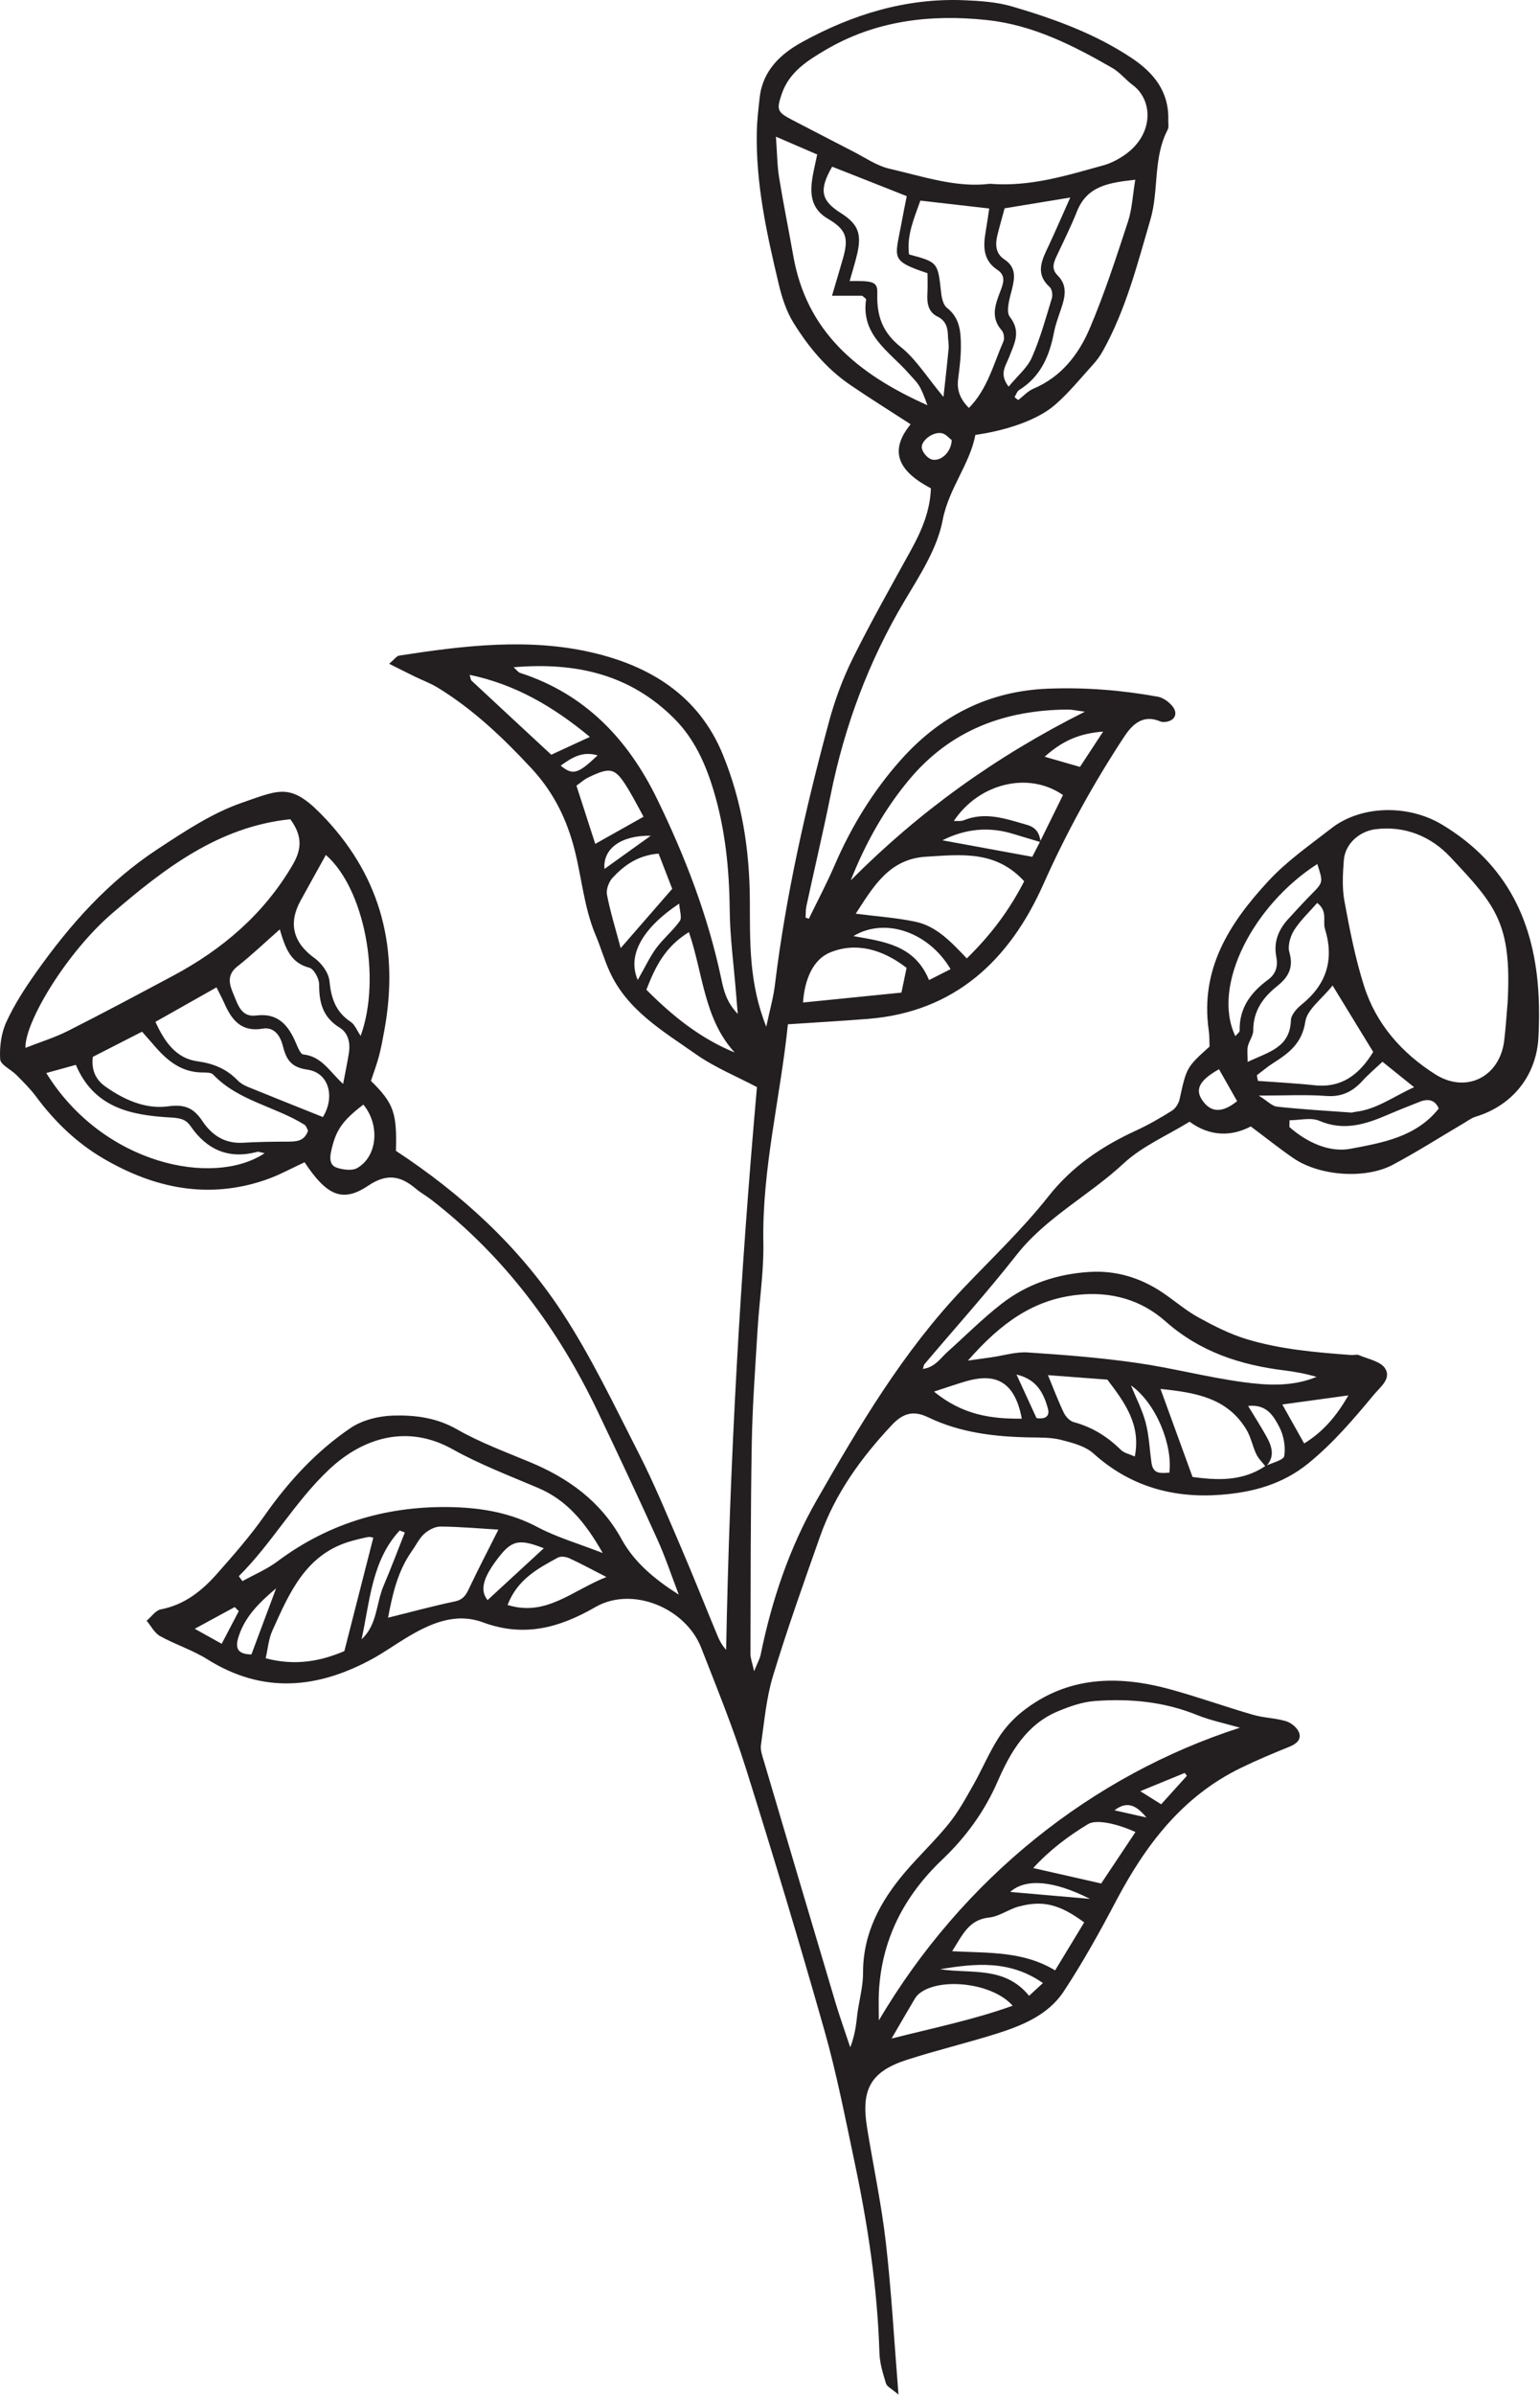 <svg width="973" height="1512" viewBox="0 0 973 1512" fill="none" xmlns="http://www.w3.org/2000/svg">
<path d="M704.184 1142.92C710.891 1144.43 717.611 1145.94 724.317 1147.44C718.717 1140.67 712.664 1136.23 704.184 1142.92ZM377.571 476.895C367.904 474.015 361.211 478.388 354.251 483.388C361.931 489.615 365.131 488.708 377.571 476.895ZM720.464 1130.83C725.504 1133.99 729.344 1136.4 733.651 1139.11C739.784 1132.32 744.837 1126.71 749.904 1121.11C749.451 1120.51 748.997 1119.91 748.544 1119.31C739.864 1122.87 731.17 1126.43 720.464 1130.83ZM642.251 867.802C647.091 878.308 650.984 886.788 654.891 895.295C659.558 896.028 663.597 894.802 662.077 889.242C659.397 879.535 654.997 870.748 642.251 867.802ZM411.158 527.628C392.251 527.295 380.784 535.948 381.931 548.575C391.157 541.975 400.144 535.535 411.158 527.628ZM601.304 277.855C599.824 276.775 597.544 273.882 594.877 273.455C588.984 272.508 581.331 278.695 582.504 283.295C583.197 286.002 586.197 289.442 588.771 290.095C594.397 291.522 601.064 285.482 601.304 277.855ZM123.037 1028.3C130.264 1032.32 134.664 1034.78 140.064 1037.78C144.264 1029.76 147.571 1023.44 150.877 1017.14C150.011 1016.3 149.144 1015.44 148.291 1014.6C140.744 1018.7 133.197 1022.79 123.037 1028.3ZM688.664 1198.83C665.37 1187.06 647.984 1185.82 638.237 1194.44C654.571 1195.87 671.744 1197.36 688.664 1198.83ZM174.451 1002.78C162.931 1012.44 154.397 1021.3 150.571 1033.83C148.477 1040.68 150.238 1044.39 158.851 1044.5C163.864 1031.1 168.758 1018 174.451 1002.78ZM781.637 695.202C777.517 687.975 773.837 681.495 770.184 675.042C757.277 682.322 754.717 688.175 760.197 695.428C765.477 702.415 772.317 702.655 781.637 695.202ZM696.984 461.868C680.717 463.148 670.518 468.428 660.024 477.748C668.371 480.148 674.997 482.055 682.344 484.175C686.984 477.095 691.077 470.868 696.984 461.868ZM593.944 1243.22C613.357 1246.27 634.704 1241 650.197 1260.02C652.93 1257.51 655.331 1255.31 658.944 1251.96C637.824 1237.24 615.957 1239.62 593.944 1243.22ZM228.451 1034.92C238.464 1025.74 237.571 1012.4 242.318 1001.23C247.064 990.095 251.318 978.748 255.784 967.495C254.704 967.082 253.611 966.668 252.518 966.255C234.811 985.388 233.731 1011.02 228.451 1034.92ZM402.944 618.682C407.611 610.535 410.544 604.095 414.664 598.535C419.131 592.482 425.184 587.575 429.517 581.442C431.011 579.335 429.397 575.042 429.117 570.482C406.051 585.842 396.117 603.042 402.944 618.682ZM714.558 874.655C717.744 882.482 721.73 890.095 723.864 898.202C726.05 906.468 726.317 915.215 727.571 923.722C728.651 931.055 733.851 929.962 738.811 929.762C740.984 912.135 730.384 885.802 714.558 874.655ZM308.037 1010.2C319.784 999.388 331.544 988.562 343.584 977.468C327.438 971.135 322.984 972.375 313.464 985.282C304.784 997.055 303.397 1004.32 308.037 1010.2ZM851.93 880.962C837.29 882.975 824.491 884.735 810.184 886.695C815.264 895.748 819.41 903.135 823.997 911.308C836.157 903.802 844.384 894.015 851.93 880.962ZM586.984 618.762C591.091 616.682 595.81 614.282 600.597 611.855C586.651 588.255 558.971 578.975 539.224 590.988C558.358 594.442 577.864 596.548 586.984 618.762ZM229.584 697.375C215.784 707.868 211.997 714.028 209.171 727.108C208.157 731.788 208.571 735.842 212.877 737.228C216.837 738.508 222.438 739.282 225.691 737.428C238.371 730.202 240.278 710.335 229.584 697.375ZM590.117 878.562C607.971 893.188 625.931 895.868 645.584 895.642C640.757 869.548 626.371 867.415 610.277 872.068C604.451 873.762 598.717 875.775 590.117 878.562ZM383.131 995.615C373.184 990.522 366.531 986.868 359.637 983.748C357.584 982.815 354.331 982.375 352.504 983.362C339.664 990.282 326.757 997.335 320.704 1013.27C344.984 1020.78 360.931 1004.47 383.131 995.615ZM873.464 670.322C868.824 674.708 864.597 678.242 860.917 682.282C854.717 689.082 847.877 692.655 838.077 691.922C825.051 690.948 811.904 691.682 795.304 691.682C800.784 695.095 803.704 698.335 806.917 698.682C822.384 700.362 837.944 701.268 853.491 702.388C854.478 702.468 855.491 702.055 856.504 701.935C869.891 700.335 880.331 692.308 893.451 686.388C886.197 680.548 880.344 675.842 873.464 670.322ZM406.611 515.628C402.944 508.975 400.211 503.642 397.117 498.508C388.744 484.668 386.077 483.868 371.584 490.895C368.984 492.148 366.771 494.215 364.211 496.015C368.224 508.428 372.038 520.215 376.091 532.775C386.358 527.002 395.504 521.868 406.611 515.628ZM814.758 707.255C814.758 708.668 814.69 710.095 814.664 711.522C825.69 721.242 839.931 727.802 853.371 725.242C873.264 721.468 894.691 717.922 909.011 699.868C906.957 694.828 902.824 693.282 897.117 695.548C890.531 698.162 883.917 700.735 877.411 703.535C863.251 709.642 849.357 714.375 833.597 707.615C828.25 705.322 821.091 707.255 814.758 707.255ZM348.304 476.482C355.931 472.962 363.544 469.455 372.691 465.228C349.544 446.068 325.624 432.095 296.731 426.042C297.331 427.988 297.331 429.148 297.904 429.695C314.211 444.908 330.571 460.042 348.304 476.482ZM563.318 1286.99C591.051 1280 615.504 1275.02 639.811 1266.28C627.224 1251.87 594.197 1248.19 581.077 1258.39C579.891 1259.31 578.811 1260.5 578.051 1261.78C573.664 1269.12 569.397 1276.55 563.318 1286.99ZM717.411 1156.62C705.864 1151.4 692.784 1148.4 687.437 1151.63C675.051 1159.12 663.424 1167.8 652.797 1179.36C668.01 1182.82 681.517 1185.87 695.744 1189.1C702.331 1179.22 709.571 1168.36 717.411 1156.62ZM392.158 598.562C403.624 585.375 413.824 573.668 424.717 561.148C421.944 553.975 418.931 546.215 416.104 538.908C402.917 540.002 394.344 546.335 387.011 554.202C384.651 556.748 382.878 561.562 383.491 564.828C385.571 575.642 388.878 586.228 392.158 598.562ZM699.651 871.002C687.331 870.068 675.357 869.175 662.117 868.175C665.824 877.122 668.637 884.695 672.144 891.935C673.344 894.402 675.944 897.175 678.437 897.842C690.091 900.975 699.757 907.015 708.264 915.428C710.211 917.348 713.477 917.948 716.984 919.548C720.931 899.495 710.797 885.655 699.651 871.002ZM435.264 588.482C420.037 597.802 413.891 610.708 408.397 624.855C424.904 641.415 442.317 655.508 464.171 664.468C444.731 643.255 444.264 614.708 435.264 588.482ZM572.797 611.042C557.464 599.162 540.704 594.722 524.558 601.282C513.758 605.655 508.384 618.215 507.358 632.922C528.958 630.762 549.424 628.695 569.544 626.668C570.811 620.615 571.704 616.282 572.797 611.042ZM780.504 654.122C781.517 652.882 783.264 651.735 783.237 650.628C782.904 636.428 790.277 626.548 801.011 618.668C806.277 614.802 807.544 609.962 806.371 603.935C804.571 594.642 807.797 586.868 813.997 580.122C818.81 574.882 823.624 569.602 828.624 564.535C836.024 557.028 836.091 557.095 832.291 545.495C791.904 571.375 765.304 622.348 780.504 654.122ZM788.304 670.428C801.357 664.148 815.091 661.495 815.611 644.122C815.704 640.748 819.264 636.708 822.277 634.295C838.131 621.588 843.104 605.815 837.13 586.455C835.61 581.535 839.077 575.335 832.237 570.042C827.144 575.908 821.544 581.082 817.624 587.308C815.198 591.175 813.464 597.188 814.664 601.282C817.451 610.802 813.997 616.948 807.104 622.428C798.011 629.655 791.758 638.242 791.824 650.642C791.824 653.948 789.171 657.188 788.411 660.628C787.824 663.322 788.304 666.255 788.304 670.428ZM685.011 1213.68C669.304 1202.11 658.811 1199.56 643.437 1203.72C637.117 1205.44 631.304 1209.95 624.984 1210.6C612.051 1211.94 608.224 1221.47 601.597 1231.86C624.651 1233.11 646.291 1231.68 666.637 1243.96C673.091 1233.34 678.811 1223.9 685.011 1213.68ZM867.611 664.122C859.411 650.722 851.358 637.535 841.958 622.188C835.091 630.815 825.891 637.268 824.73 644.962C822.664 658.682 814.357 664.868 804.437 671.148C800.811 673.442 797.531 676.268 794.091 678.855C794.331 680.042 794.57 681.215 794.797 682.415C806.717 683.308 818.651 683.882 830.53 685.162C848.13 687.042 859.104 677.935 867.611 664.122ZM314.891 965.708C302.651 964.975 290.544 963.868 278.424 963.775C274.931 963.708 270.798 965.895 268.091 968.322C264.891 971.162 262.944 975.415 260.384 979.002C251.118 992.042 247.918 1006.94 245.184 1021.3C260.224 1017.59 273.757 1013.87 287.477 1011.02C293.691 1009.72 295.157 1005.4 297.371 1000.74C302.571 989.828 308.171 979.095 314.891 965.708ZM167.184 728.055C164.531 727.522 163.451 726.962 162.584 727.202C144.518 732.028 130.678 725.935 120.358 710.895C117.024 706.028 112.491 705.788 107.077 705.468C82.504 704.015 59.384 699.295 47.931 672.282C41.624 674.015 35.731 675.642 29.237 677.442C65.264 735.562 135.184 749.455 167.184 728.055ZM634.73 131.522C633.024 137.842 631.464 143.202 630.144 148.615C628.731 154.428 629.051 160.135 634.491 163.708C642.064 168.708 641.251 175.095 639.384 182.575C637.944 188.322 635.357 196.588 638.037 200.042C645.464 209.602 640.704 217.175 637.517 225.615C635.557 230.828 631.011 236.055 637.277 244.095C642.837 237.335 649.037 232.268 651.93 225.735C657.224 213.748 660.717 200.935 664.571 188.335C665.211 186.242 664.704 182.588 663.264 181.268C653.584 172.508 658.504 163.828 662.664 154.922C666.904 145.842 670.877 136.642 676.211 124.708C660.851 127.242 648.544 129.268 634.73 131.522ZM205.877 539.775C200.131 550.162 194.957 559.388 189.877 568.668C181.917 583.228 185.464 595.362 198.744 604.895C203.171 608.082 207.624 614.135 208.144 619.282C209.211 630.148 212.078 638.895 221.584 645.135C224.184 646.855 225.504 650.535 227.877 654.002C241.131 617.322 230.117 560.735 205.877 539.775ZM235.864 970.788C235.451 970.722 233.957 970.148 232.611 970.388C229.131 971.002 225.664 971.895 222.237 972.842C193.251 980.882 182.864 1005.55 172.037 1029.59C169.677 1034.82 169.251 1040.94 167.864 1046.92C186.851 1051.96 202.851 1048.64 217.571 1042.4C223.824 1017.95 229.811 994.495 235.864 970.788ZM176.771 586.762C166.784 595.562 158.704 603.295 149.958 610.162C142.904 615.682 145.051 621.922 147.624 627.922C150.318 634.202 152.344 642.362 161.891 641.122C175.744 639.348 182.264 647.388 186.997 658.535C188.131 661.202 189.851 665.548 191.651 665.722C203.438 666.895 208.651 677.108 216.797 684.295C218.171 677.042 219.398 671.108 220.384 665.135C221.464 658.655 220.157 652.202 214.597 648.788C204.051 642.308 201.558 633.095 201.651 621.615C201.718 617.922 198.331 611.682 195.411 610.935C183.424 607.855 180.264 598.428 176.771 586.762ZM537.504 555.815C580.331 512.762 628.704 477.762 685.424 449.322C679.571 448.548 677.104 447.935 674.651 447.962C635.051 448.242 600.864 460.762 574.717 491.895C558.624 511.068 546.744 532.548 537.504 555.815ZM204.011 705.228C211.904 692.362 207.704 677.215 194.291 675.322C183.931 673.855 180.878 669.015 178.691 660.255C177.224 654.415 173.611 648.122 165.944 649.428C152.411 651.722 146.357 643.895 141.704 633.322C140.277 630.082 138.571 626.962 136.784 623.362C123.678 630.762 111.051 637.882 98.211 645.135C104.051 657.975 111.397 668.188 124.664 670.015C134.904 671.428 143.157 674.828 150.197 682.122C151.917 683.895 154.304 685.242 156.624 686.188C172.011 692.482 187.464 698.602 204.011 705.228ZM641.011 250.708C641.784 251.335 642.557 251.962 643.318 252.588C646.504 250.148 649.344 246.922 652.904 245.415C670.517 237.975 681.504 223.815 688.517 207.335C697.837 185.428 705.211 162.655 712.651 140.002C715.277 132.042 715.637 123.322 717.277 113.468C701.144 115.362 686.997 116.948 680.397 133.588C676.651 143.028 672.064 152.148 667.758 161.375C665.731 165.695 664.037 169.735 668.237 173.895C674.771 180.362 672.877 187.775 670.331 195.255C668.717 200.042 666.891 204.842 665.944 209.788C663.091 224.695 657.544 237.775 643.971 246.202C642.584 247.068 641.971 249.175 641.011 250.708ZM194.637 713.788C193.944 712.602 193.517 710.802 192.411 710.108C173.771 698.468 150.611 695.108 134.664 678.402C133.264 676.935 129.811 677.135 127.304 677.082C115.037 676.842 106.357 670.188 98.704 661.535C95.784 658.242 92.904 654.922 89.758 651.335C78.518 657.082 68.224 662.348 58.651 667.228C57.544 676.228 61.038 682.028 66.517 685.922C78.344 694.335 92.051 700.442 106.344 698.455C116.931 696.975 122.491 699.695 127.891 707.788C133.811 716.668 142.024 722.122 153.464 721.455C162.584 720.922 171.744 720.775 180.864 720.762C186.677 720.748 192.277 720.895 194.637 713.788ZM540.664 576.842C553.81 578.535 566.264 579.375 578.358 581.908C591.678 584.708 600.891 594.628 610.837 605.068C625.877 590.442 637.771 574.615 647.091 556.375C629.091 536.615 606.837 539.588 585.117 540.868C561.464 542.255 551.57 560.268 540.664 576.842ZM612.184 257.548C623.984 245.535 627.704 229.828 633.958 215.562C634.784 213.682 634.251 210.068 632.891 208.548C625.744 200.508 628.784 192.375 631.93 184.135C633.81 179.228 635.864 174.135 630.251 170.428C620.824 164.202 621.198 155.295 622.824 145.868C623.584 141.508 624.184 137.135 625.024 131.642C609.944 129.908 596.011 128.322 581.517 126.655C577.384 138.162 572.784 148.788 574.344 160.628C592.651 165.548 592.531 165.562 594.651 184.975C595.024 188.268 596.024 192.588 598.331 194.375C606.317 200.575 607.037 209.148 607.104 217.828C607.171 224.962 606.304 232.122 605.371 239.215C604.424 246.362 606.664 252.042 612.184 257.548ZM585.971 255.842C580.944 241.815 580.144 242.522 573.771 235.335C561.851 221.868 543.851 211.522 547.211 189.108C547.291 188.548 545.877 187.762 544.771 186.708C539.451 186.708 533.717 186.708 525.677 186.708C528.344 177.655 530.504 170.495 532.558 163.322C536.318 150.242 534.811 145.015 523.037 138.095C513.424 132.442 511.797 124.188 512.971 114.535C513.637 109.122 515.064 103.788 516.318 97.535C507.891 93.908 500.264 90.615 490.251 86.295C491.024 96.922 491.037 104.548 492.237 111.988C494.917 128.548 498.304 144.988 501.211 161.508C509.597 209.282 541.424 235.975 585.971 255.842ZM596.104 250.628C597.477 237.908 598.544 228.962 599.358 220.002C599.584 217.495 599.024 214.922 598.958 212.388C598.824 207.055 597.851 202.562 592.237 199.802C586.451 196.975 585.597 191.295 585.944 185.322C586.197 180.882 586.011 176.402 586.011 172.482C562.277 164.588 565.477 163.055 569.384 141.828C570.464 135.908 571.691 130.002 572.891 123.828C556.811 117.482 541.291 111.362 525.771 105.228C517.384 119.828 518.598 126.495 531.091 134.402C541.971 141.295 544.544 147.282 541.651 160.015C540.331 165.788 538.504 171.428 536.811 177.455C551.744 177.188 554.517 177.868 554.304 185.188C553.877 199.188 557.384 209.735 569.051 219.015C578.758 226.722 585.597 238.015 596.117 250.628H596.104ZM611.558 858.988C618.838 857.962 622.731 857.455 626.611 856.882C634.157 855.802 641.797 853.362 649.237 853.842C672.077 855.322 694.944 857.135 717.584 860.348C740.224 863.548 762.491 869.442 785.144 872.548C800.571 874.668 816.491 875.588 831.811 869.282C825.077 867.282 818.278 866.015 811.424 865.175C783.584 861.748 758.091 853.442 736.437 834.255C720.997 820.588 702.264 815.282 681.158 817.455C652.931 820.362 632.264 835.348 611.558 858.988ZM466.13 640.148C465.597 633.815 465.278 629.948 464.958 626.082C463.571 608.815 461.211 591.575 461.037 574.295C460.784 548.615 458.211 523.388 450.784 498.828C445.731 482.148 438.718 466.428 426.024 453.695C398.024 425.628 363.744 417.948 324.504 421.255C326.464 423.015 327.371 424.415 328.597 424.815C369.624 438.068 396.731 466.628 415.117 504.322C432.811 540.615 447.304 578.148 455.677 617.775C457.251 625.308 458.891 632.482 466.13 640.148ZM150.877 995.108C151.651 996.135 152.411 997.175 153.184 998.215C160.584 994.095 168.584 990.775 175.304 985.748C208.517 960.922 246.211 950.295 287.024 951.535C304.944 952.095 322.811 955.202 339.424 964.015C351.691 970.522 365.331 974.442 380.824 980.495C369.904 961.322 358.331 947.162 340.011 939.388C321.771 931.642 303.104 924.522 285.864 914.908C257.597 899.162 229.597 907.388 207.944 927.722C186.184 948.188 171.851 974.295 150.877 995.108ZM183.411 517.215C138.051 521.855 103.584 548.535 70.918 576.588C41.958 601.482 15.571 645.442 16.077 661.548C25.411 657.882 34.531 655.095 42.917 650.855C65.171 639.615 87.171 627.855 109.171 616.122C140.357 599.495 166.424 577.362 184.597 546.548C189.957 537.482 192.011 528.802 183.411 517.215ZM783.371 1090.74C774.264 1088.1 764.864 1086.2 756.104 1082.67C735.277 1074.24 713.624 1072.28 691.637 1073.92C683.744 1074.51 675.771 1077.32 668.371 1080.42C648.517 1088.7 638.318 1106.32 630.384 1124.55C622.037 1143.72 610.224 1159.87 595.344 1174.02C571.077 1197.1 556.797 1224.78 555.264 1258.55C555.064 1263.07 555.264 1267.63 555.264 1275.55C608.37 1185.64 690.077 1120.86 783.397 1090.74H783.371ZM952.544 632.922C955.277 582.815 945.037 571.562 916.171 540.908C904.197 528.202 887.851 521.175 869.144 523.508C858.731 524.815 849.824 532.828 849.051 543.135C848.411 551.668 847.891 560.508 849.424 568.828C852.744 586.815 856.264 604.908 861.771 622.308C869.397 646.482 885.704 664.882 906.851 678.268C926.317 690.588 947.437 679.922 950.344 657.268C951.357 649.188 951.824 641.042 952.544 632.922ZM625.437 116.042C651.224 118.068 674.171 110.695 697.251 104.348C702.051 103.028 706.771 100.508 710.864 97.628C729.091 84.748 728.624 63.282 715.651 53.668C711.171 50.335 707.531 45.655 702.758 42.895C677.984 28.642 652.544 15.722 623.531 12.655C587.704 8.855 553.051 12.988 521.491 31.588C510.251 38.228 498.664 45.442 493.971 59.175C490.491 69.348 490.971 70.788 500.664 75.788C513.357 82.322 525.997 88.988 538.731 95.482C546.411 99.388 553.851 104.655 562.037 106.535C583.317 111.442 604.357 118.682 625.437 116.042ZM799.704 925.975C797.691 923.348 795.158 920.988 793.758 918.068C791.371 913.082 790.371 907.348 787.571 902.668C775.517 882.508 755.424 879.148 733.237 876.895C740.211 896.082 746.704 913.922 753.464 932.455C768.73 934.522 784.731 935.442 799.317 925.642C803.571 923.522 811.011 921.908 811.424 919.188C812.344 913.255 811.037 906.042 808.171 900.668C804.704 894.148 800.437 886.348 788.597 887.628C792.917 894.775 796.611 900.548 799.958 906.522C803.558 912.962 805.931 919.575 799.704 925.975ZM657.13 531.348C661.997 521.482 666.851 511.615 671.611 501.935C649.811 486.775 618.464 494.508 602.637 518.348C604.971 518.202 607.157 518.602 608.904 517.882C622.771 512.188 635.704 517.042 648.891 520.762C654.891 522.468 656.851 526.362 657.491 531.668C651.731 529.935 645.944 528.255 640.211 526.482C624.704 521.708 609.984 523.228 595.411 530.508C614.731 534.042 633.157 537.428 652.211 540.922C653.477 538.455 655.304 534.895 657.13 531.348ZM511.037 580.055C516.491 568.815 522.371 557.748 527.318 546.282C537.931 521.682 551.877 498.988 569.637 479.215C594.024 452.068 624.397 436.295 661.971 434.788C685.477 433.868 708.531 435.682 731.504 439.855C734.984 440.482 738.784 443.255 740.997 446.162C744.517 450.788 741.984 455.228 736.237 455.775C735.251 455.882 734.104 455.895 733.211 455.508C722.197 450.735 715.397 457.335 710.264 465.135C690.717 494.828 673.704 525.762 659.13 558.455C638.05 605.708 603.664 638.815 548.611 643.242C531.917 644.575 515.184 645.508 497.811 646.668C492.984 693.402 481.411 738.108 482.304 784.442C482.664 802.722 479.744 821.042 478.651 839.362C477.211 863.308 475.397 887.255 474.984 911.215C474.211 955.535 474.291 999.855 474.158 1044.18C474.158 1047.03 475.331 1049.9 476.464 1055.11C478.491 1050.03 480.051 1047.35 480.637 1044.48C487.637 1010.2 498.811 977.068 516.091 946.948C542.984 900.042 570.624 853.348 608.277 813.722C626.557 794.482 645.971 776.108 662.371 755.362C677.517 736.188 696.304 723.628 717.811 713.735C725.637 710.135 733.17 705.788 740.464 701.215C742.73 699.788 744.691 696.668 745.277 694.002C749.704 673.948 749.584 673.908 764.224 660.722C764.064 657.548 764.224 653.962 763.691 650.468C758.198 611.788 776.624 582.948 801.397 556.215C813.331 543.348 827.491 533.602 841.171 522.948C859.931 508.335 889.718 507.708 911.224 520.668C952.438 545.482 969.917 582.775 972.13 628.988C972.544 637.655 972.477 646.375 972.011 655.028C970.704 679.162 955.544 697.962 932.424 704.988C929.638 705.842 927.157 707.762 924.597 709.255C909.73 718.002 895.184 727.308 879.971 735.375C862.491 744.655 833.531 742.415 817.211 731.202C808.451 725.202 800.144 718.548 790.264 711.162C778.41 717.402 764.811 717.868 751.584 708.175C737.251 717.002 721.637 723.628 709.944 734.495C688.171 754.748 661.024 768.428 642.224 792.335C623.638 815.962 603.477 838.362 584.037 861.322C583.731 861.668 583.704 862.268 583.077 864.255C590.797 863.215 594.197 857.442 598.677 853.442C610.077 843.255 620.904 832.335 632.958 823.015C649.038 810.562 667.837 804.322 688.197 803.028C705.157 801.962 720.504 806.655 734.491 816.028C742.118 821.148 749.144 827.308 757.144 831.708C766.904 837.082 777.051 842.255 787.651 845.455C809.144 851.962 831.557 853.828 853.904 855.482C855.411 855.602 857.171 854.962 858.451 855.482C864.264 858.015 872.237 859.388 875.144 863.935C879.277 870.388 872.037 875.695 867.837 880.762C855.117 896.068 842.304 911.082 826.691 923.815C810.304 937.175 791.357 942.162 771.477 943.695C741.411 946.028 714.091 938.548 690.917 917.668C685.637 912.922 677.424 910.828 670.197 908.988C663.864 907.402 657.011 907.615 650.384 907.482C628.264 907.042 606.557 904.495 586.371 894.762C577.157 890.322 570.584 892.108 563.491 899.655C544.064 920.348 527.717 942.895 518.211 969.788C507.864 999.095 497.411 1028.4 488.384 1058.11C484.131 1072.12 482.891 1087.08 480.784 1101.68C480.317 1104.98 481.691 1108.67 482.691 1112.04C497.731 1162.9 512.798 1213.75 527.958 1264.58C530.411 1272.8 533.344 1280.91 537.197 1292.52C541.091 1282.6 540.998 1275.23 542.158 1268.24C543.411 1260.7 545.304 1253.08 545.291 1245.51C545.224 1220.51 556.251 1200.3 571.784 1182.03C580.704 1171.55 590.811 1162.08 599.437 1151.39C605.464 1143.92 610.171 1135.34 614.944 1126.92C620.477 1117.16 624.824 1106.68 630.837 1097.24C634.837 1090.94 640.197 1085.07 646.077 1080.44C674.264 1058.23 706.104 1057.47 738.997 1066.43C756.717 1071.26 774.037 1077.5 791.677 1082.6C798.477 1084.58 805.837 1084.62 812.597 1086.67C815.824 1087.64 819.598 1090.76 820.758 1093.8C822.411 1098.14 819.144 1100.99 814.704 1102.76C804.331 1106.94 793.998 1111.28 783.958 1116.16C746.944 1134.15 723.664 1164.99 705.011 1200.39C694.811 1219.75 684.131 1238.98 672.104 1257.22C662.144 1272.32 645.477 1278.98 628.784 1284.2C610.344 1289.96 591.504 1294.46 573.13 1300.39C550.197 1307.78 543.891 1318.91 547.824 1343.22C551.718 1367.4 556.904 1391.43 559.691 1415.72C563.224 1446.55 564.917 1477.6 567.677 1511.8C563.371 1508.1 560.411 1506.78 559.784 1504.75C557.878 1498.48 555.824 1491.98 555.637 1485.5C554.411 1444.48 548.224 1404.15 539.744 1364.14C533.931 1336.68 528.584 1309.03 520.93 1282.06C505.197 1226.6 488.571 1171.36 471.251 1116.38C463.144 1090.62 452.877 1065.51 443.037 1040.32C433.197 1015.12 399.477 1001.18 376.197 1014.59C353.251 1027.82 331.024 1033.79 305.237 1024.28C287.437 1017.71 271.317 1025.16 256.144 1034.35C249.157 1038.58 242.491 1043.35 235.344 1047.26C200.691 1066.18 166.051 1069.56 131.037 1047.59C121.677 1041.71 110.811 1038.3 101.118 1032.91C97.584 1030.95 95.424 1026.52 92.651 1023.23C95.624 1020.74 98.304 1016.68 101.624 1016.04C116.611 1013.18 127.611 1004.31 137.184 993.495C147.638 981.668 158.131 969.722 167.171 956.815C182.251 935.322 199.811 916.255 221.397 901.602C228.957 896.468 239.531 893.895 248.824 893.682C262.384 893.348 275.851 895.042 288.624 902.335C303.144 910.628 319.064 916.535 334.571 922.975C359.184 933.188 379.571 947.828 392.811 971.895C400.877 986.548 413.904 997.255 428.851 1006.74C424.357 995.015 420.398 983.042 415.224 971.628C403.011 944.655 390.411 917.855 377.637 891.135C352.637 838.748 318.771 793.242 272.584 757.482C269.358 754.988 265.731 752.988 262.624 750.375C253.011 742.295 244.424 740.668 232.651 748.562C216.451 759.428 206.451 754.935 192.451 733.775C184.451 737.428 176.491 741.882 168.011 744.815C131.664 757.388 97.517 750.255 65.344 731.428C48.451 721.562 34.478 708.068 22.758 692.268C19.144 687.388 14.731 683.068 10.451 678.735C6.998 675.228 0.331 672.255 0.104 668.722C-0.376 660.922 0.784 652.215 4.037 645.148C9.117 634.095 15.891 623.682 22.958 613.708C44.304 583.575 68.477 556.428 99.904 535.855C117.051 524.628 134.077 513.268 153.277 506.642C177.891 498.135 184.264 493.975 205.811 517.015C241.317 554.975 252.038 599.815 242.891 650.188C241.891 655.695 240.904 661.228 239.477 666.642C238.051 672.002 236.064 677.228 234.371 682.402C248.704 696.482 250.877 702.602 250.144 726.562C291.344 753.628 327.544 786.628 354.677 827.802C373.411 856.215 388.117 887.335 403.677 917.748C413.397 936.788 421.558 956.655 430.024 976.322C438.078 995.082 445.598 1014.07 453.424 1032.92C454.704 1036 456.344 1038.92 458.784 1041.6C461.011 923.002 467.704 805.055 478.251 686.322C465.397 679.535 451.517 673.895 439.584 665.495C418.891 650.935 396.264 637.855 385.117 613.255C381.771 605.868 379.531 597.962 376.371 590.495C368.477 571.855 367.424 551.535 361.904 532.308C356.744 514.335 348.558 498.788 335.558 484.842C317.704 465.682 299.024 447.882 276.677 434.202C271.971 431.322 266.691 429.388 261.704 426.962C256.917 424.628 252.171 422.215 245.877 419.068C249.237 416.242 250.544 414.175 252.131 413.922C292.851 407.588 334.158 402.602 374.491 412.055C410.491 420.495 441.318 438.922 456.624 476.202C468.851 505.975 473.624 536.535 473.771 568.642C473.891 594.308 473.064 620.575 484.144 648.188C486.371 637.642 488.624 629.882 489.584 621.975C496.437 565.602 508.971 510.402 523.758 455.695C527.464 441.988 532.491 428.375 538.811 415.655C550.371 392.388 563.211 369.735 575.758 346.962C582.464 334.788 587.704 322.268 588.158 308.295C568.024 297.708 561.158 285.162 575.358 267.855C562.638 259.602 549.731 251.575 537.184 243.015C522.157 232.775 510.704 218.922 501.277 203.682C496.824 196.495 494.064 187.908 492.077 179.588C484.491 147.802 477.411 115.855 478.171 82.855C478.331 75.762 479.197 68.655 479.984 61.588C481.864 44.548 493.238 33.988 506.824 26.535C538.611 9.082 572.557 -1.385 609.304 0.148C619.451 0.562 629.931 1.282 639.584 4.122C666.064 11.895 692.038 21.295 715.224 36.788C729.038 46.028 738.717 57.975 738.13 75.802C738.064 77.842 738.624 80.228 737.771 81.868C728.411 99.695 732.304 120.028 726.877 138.548C718.597 166.855 711.317 195.562 696.784 221.602C695.064 224.682 692.917 227.615 690.544 230.228C682.704 238.842 675.304 248.028 666.558 255.615C655.531 265.188 635.877 271.815 616.264 274.562C612.651 293.375 599.384 308.375 595.571 328.482C592.171 346.322 581.171 363.162 571.571 379.268C548.811 417.482 533.624 458.295 524.837 501.748C520.104 525.228 514.584 548.535 509.517 571.948C509.011 574.322 509.144 576.842 508.971 579.295C509.664 579.548 510.357 579.788 511.037 580.028V580.055Z" fill="#231F20"/>
</svg>
